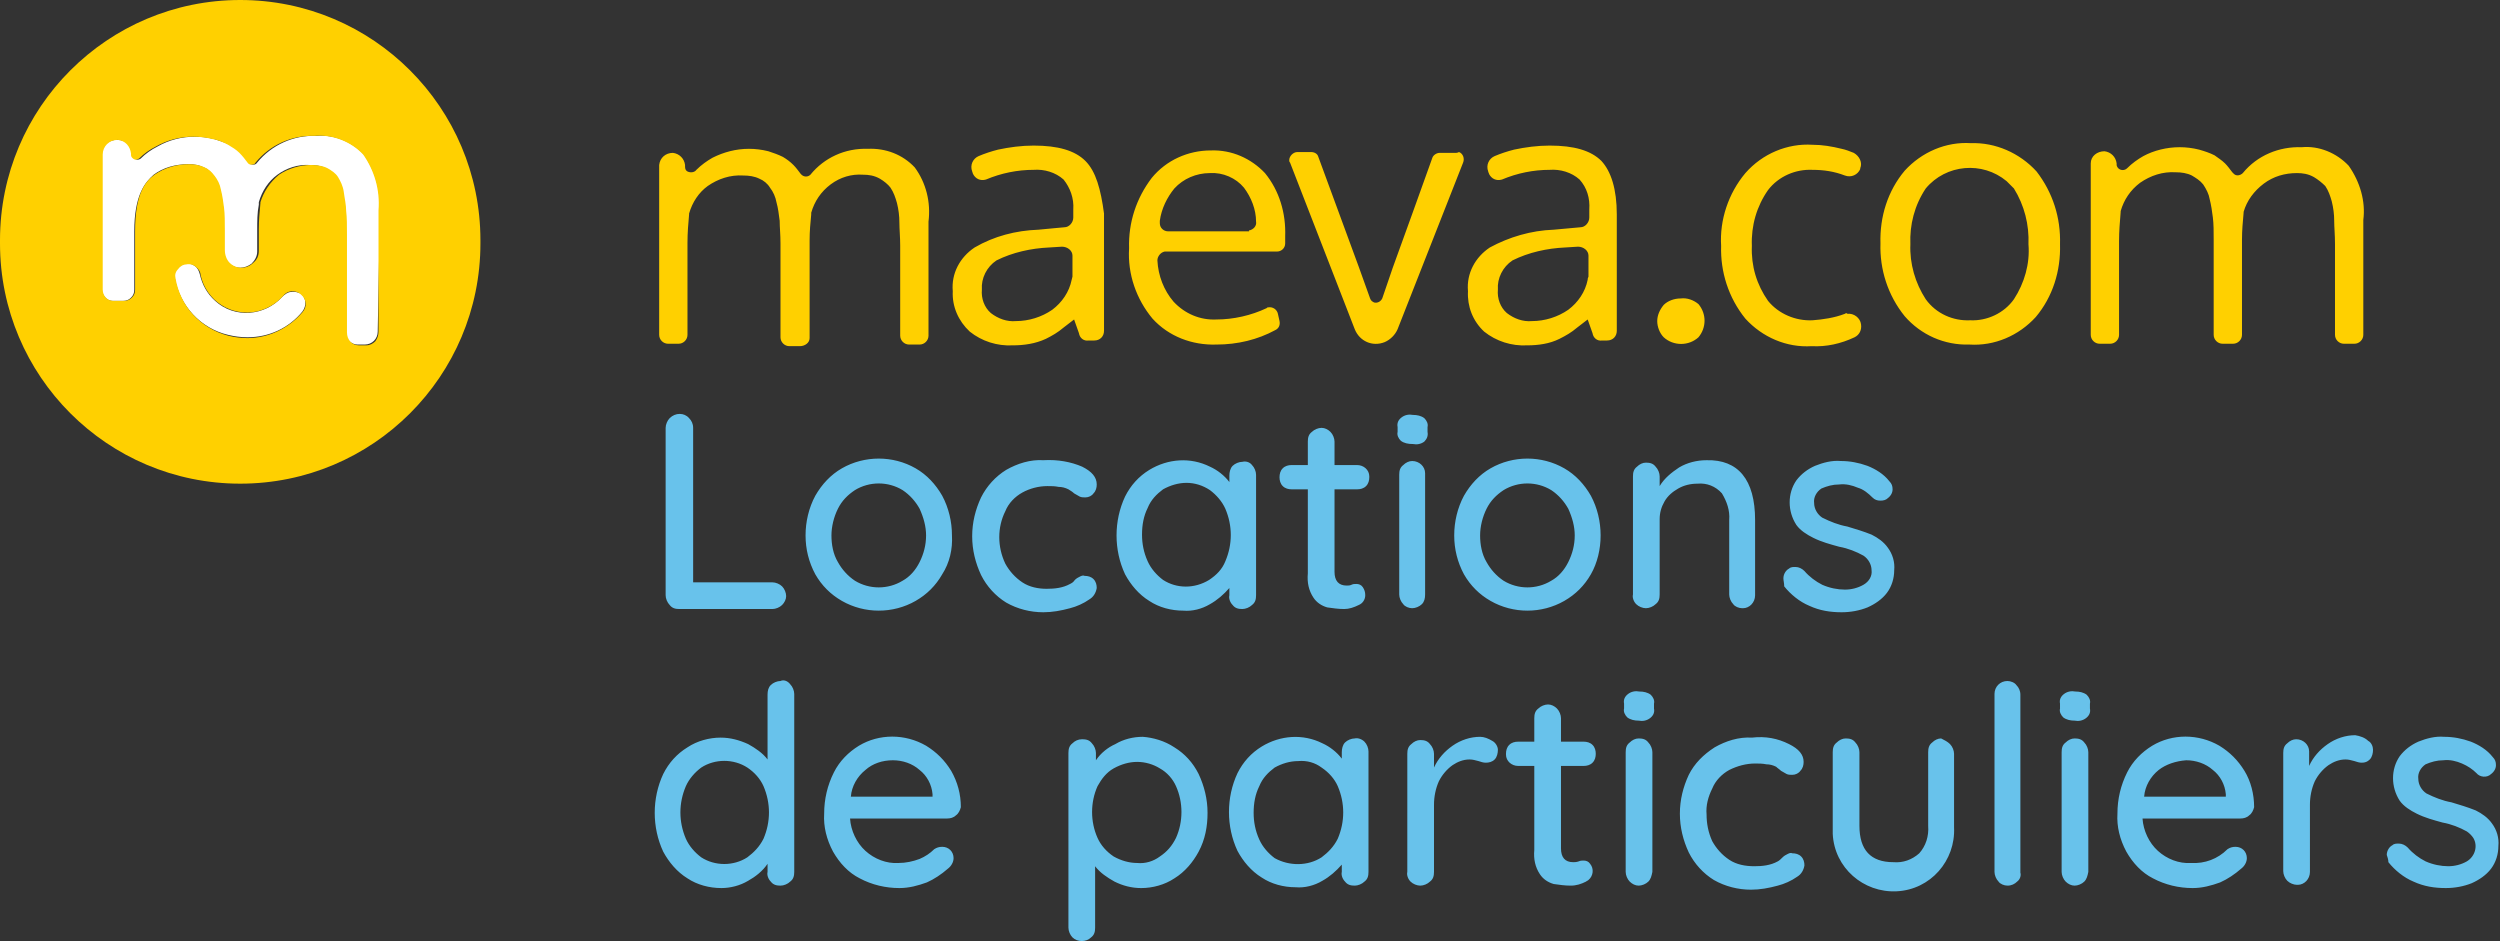 <svg id="Calque_1" xmlns="http://www.w3.org/2000/svg" viewBox="0 0 309.1 116.4"><rect x="0" y="0" width="309.1" height="116.4" fill="#333333" stroke="none"/><style>.st0{fill:#fff}.st1{fill:#ffd000}.st2{fill:#68c2eb}</style><path class="st0" d="M36 36.1c-.4 0-.8.3-1.1.6-2.2 2.4-5.9 2.7-8.3.5-1-.9-1.6-2-1.9-3.3-.1-.4-.3-.8-.6-1-.4-.3-.8-.4-1.2-.3-.4.1-.8.3-1 .6-.2.3-.4.7-.3 1.1.6 3.5 3.2 6.3 6.6 7.1.8.2 1.6.3 2.4.3 2.6 0 5.1-1.1 6.8-3.2.5-.7.5-1.6-.2-2.2-.3-.1-.7-.3-1.2-.2z"/><path class="st0" d="M46.9 30.1V26c.2-2.4-.5-4.9-1.9-6.9-1.5-1.6-3.7-2.5-5.9-2.3-2.8-.1-5.5 1.1-7.3 3.3-.2.3-.5.3-.8.2-.1 0-.1-.1-.2-.2-.3-.5-.6-.9-1-1.2-.4-.4-.9-.8-1.4-1-.6-.3-1.3-.5-1.9-.7-.8-.2-1.6-.3-2.4-.3-1.6 0-3.2.4-4.6 1.2-.8.4-1.5.9-2.1 1.5-.1.1-.4.2-.6.1-.2-.1-.4-.2-.4-.5V19c-.1-1-.9-1.7-1.8-1.7-1-.1-1.9.6-2 1.5v17c0 .7.6 1.4 1.3 1.4h1.3c.4 0 .7-.1 1-.4.3-.3.4-.6.4-1v-7.2c0-4.6 1.4-6.1 2.4-7 1.2-.9 2.7-1.3 4.3-1.3.7 0 1.3.1 1.9.4.5.2.9.6 1.2 1 .4.5.6 1.1.8 1.7.2.7.3 1.5.4 2.3.1.8.1 1.7.1 2.8V31c0 1.1.8 2.1 2 2.1.5 0 1-.2 1.4-.5.4-.4.7-.9.7-1.5v-2.6c0-1.1 0-2.2.2-3.2V25c.4-1.4 1.2-2.6 2.3-3.4 1.1-.8 2.5-1.3 4-1.2.7 0 1.4.1 2 .4.5.3 1 .6 1.3 1.1.4.6.6 1.2.7 1.8.2.8.3 1.6.3 2.4.1.8.1 1.8.1 2.9v12c0 .9.7 1.6 1.5 1.6h.9c.9 0 1.6-.7 1.6-1.6l.2-10.9z"/><path class="st1" d="M29.7 0C13.3 0 0 13.3 0 29.7v.4c0 16.4 13.3 29.7 29.7 29.7s29.7-13.3 29.7-29.7v-.4C59.4 13.3 46.1 0 29.7 0zm7.7 38.6c-1.7 2-4.2 3.2-6.8 3.2-.8 0-1.6-.1-2.4-.3-3.4-.9-5.9-3.6-6.5-7.1-.1-.4 0-.8.3-1.1.2-.3.6-.6 1-.6.4-.1.9 0 1.2.3.3.2.6.6.6 1 .7 3.2 3.8 5.2 7 4.5 1.2-.3 2.3-.9 3.2-1.9.5-.7 1.5-.8 2.2-.2s.8 1.5.2 2.2zm9 3.6c-.3.3-.7.5-1.1.5h-.9c-.9 0-1.5-.7-1.5-1.6V29c0-1.1 0-2.1-.1-2.9 0-.8-.2-1.6-.3-2.4-.1-.7-.4-1.3-.7-1.8-.3-.5-.8-.8-1.3-1.1-.6-.3-1.3-.4-2-.4-1.4 0-2.8.4-4 1.2-1.1.9-1.9 2.1-2.3 3.4v.1c-.1 1.1-.2 2.1-.2 3.2V31c0 .6-.2 1.1-.7 1.5-.8.8-2.1.8-2.9 0-.4-.4-.6-1-.6-1.6v-2.4c0-1.1 0-2-.1-2.8-.1-.8-.2-1.5-.4-2.3-.1-.6-.4-1.2-.8-1.7-.3-.4-.7-.8-1.2-1-.6-.3-1.3-.4-1.9-.4-1.5 0-3 .4-4.3 1.3-1.1.8-2.4 2.3-2.4 7v7.2c0 .4-.1.7-.4 1-.3.3-.6.4-1 .4H14c-.7 0-1.3-.6-1.3-1.4V28.5v-9.4c0-1 .8-1.8 1.8-1.8h.1c.9.1 1.5.8 1.6 1.7v.2c0 .2.2.4.4.5.2.1.4 0 .6-.1.6-.6 1.3-1.1 2.1-1.5 1.4-.8 3-1.2 4.6-1.2.8 0 1.6.1 2.4.3.7.1 1.3.4 1.9.7.5.3 1 .6 1.4 1 .4.4.7.8 1 1.2.2.3.5.3.8.2.1 0 .1-.1.2-.2 1.8-2.2 4.5-3.4 7.3-3.3 2.2-.2 4.5.7 6 2.3 1.4 2 2.1 4.4 1.9 6.9v15c0 .4-.1.8-.4 1.2z"/><path class="st2" d="M96.7 72.5c.3.3.5.8.5 1.2 0 .4-.2.8-.5 1.1-.3.3-.8.5-1.2.5H84c-.5 0-.9-.1-1.2-.5-.3-.3-.5-.8-.5-1.2V52.9c0-.4.2-.9.5-1.2.7-.7 1.8-.7 2.4 0 .3.3.5.7.5 1.2V72h9.8c.4 0 .9.2 1.2.5zM116.5 71c-.8 1.4-1.9 2.5-3.3 3.3-2.8 1.6-6.3 1.6-9.1 0-1.4-.8-2.5-1.9-3.3-3.3-.8-1.5-1.2-3.1-1.2-4.8 0-1.7.4-3.4 1.2-4.9.8-1.4 1.9-2.6 3.3-3.4 2.8-1.6 6.3-1.6 9.1 0 1.4.8 2.5 2 3.3 3.4.8 1.5 1.2 3.2 1.2 4.9.1 1.7-.3 3.4-1.2 4.8zm-2.8-8.1c-.5-.9-1.2-1.7-2.1-2.3-1.8-1.1-4.1-1.1-5.9 0-.9.6-1.6 1.3-2.1 2.3-.5 1-.8 2.2-.8 3.3 0 1.1.2 2.3.8 3.3.5.9 1.2 1.7 2.1 2.3 1.8 1.1 4.1 1.1 5.9 0 .9-.5 1.6-1.3 2.1-2.3.5-1 .8-2.1.8-3.3 0-1.1-.3-2.2-.8-3.3zM133.8 57.7c1.2.6 1.8 1.3 1.8 2.2 0 .4-.1.8-.4 1.1-.2.3-.6.5-1 .5-.2 0-.5 0-.7-.1-.2-.1-.5-.3-.7-.4-.2-.2-.4-.3-.7-.5-.4-.2-.8-.3-1.2-.3-.5-.1-.9-.1-1.4-.1-1.1 0-2.2.3-3.1.8-.9.5-1.7 1.3-2.1 2.3-1 2-1 4.4 0 6.5.5.9 1.2 1.7 2.1 2.3.9.6 2 .8 3 .8s2-.1 2.9-.6c.2-.1.4-.2.6-.5.2-.2.4-.3.6-.4.2-.1.4-.2.6-.1.4 0 .8.1 1.1.4.3.3.4.7.4 1.1-.1.6-.4 1.1-.9 1.4-.7.5-1.6.9-2.4 1.1-1.1.3-2.2.5-3.3.5-1.6 0-3.2-.4-4.6-1.2-1.3-.8-2.4-2-3.1-3.4-.7-1.5-1.1-3.1-1.1-4.8 0-1.7.4-3.3 1.1-4.8.7-1.4 1.8-2.6 3.1-3.4 1.4-.8 3-1.3 4.6-1.2 1.8-.1 3.4.2 4.8.8zM154.8 57.5c.3.3.5.8.5 1.2v14.9c0 .5-.1.9-.5 1.2-.3.3-.8.5-1.2.5-.5 0-.9-.1-1.2-.5-.3-.3-.5-.8-.4-1.2v-.9c-.7.8-1.5 1.5-2.4 2-1 .6-2.2.9-3.3.8-1.5 0-3-.4-4.2-1.2-1.3-.8-2.3-2-3-3.3-1.4-3-1.4-6.6 0-9.6.7-1.4 1.7-2.5 3-3.3 2.3-1.4 5.1-1.6 7.5-.4.9.4 1.8 1.1 2.4 1.9v-.8c0-.4.1-.9.4-1.2.3-.3.8-.5 1.2-.5.4-.1.9 0 1.2.4zm-5.3 14.2c.9-.6 1.6-1.3 2-2.3.9-2.1.9-4.4 0-6.5-.4-.9-1.1-1.7-1.9-2.3-.9-.6-1.9-.9-2.9-.9s-2 .3-2.9.8c-.8.6-1.5 1.3-1.9 2.3-.5 1-.7 2.1-.7 3.3 0 1.1.2 2.2.7 3.3.4.9 1.1 1.7 1.9 2.3 1.7 1.1 3.9 1.1 5.7 0zM165 60.5v10.2c0 1.1.5 1.7 1.5 1.7.2 0 .4 0 .6-.1.2-.1.4-.1.6-.1.3 0 .6.1.8.4.2.3.3.6.3 1 0 .5-.3 1-.8 1.2-.6.3-1.2.5-1.8.5-.7 0-1.4-.1-2.1-.2-.7-.2-1.3-.6-1.7-1.2-.6-.9-.8-1.9-.7-3V60.5h-2c-.4 0-.8-.1-1.1-.4-.3-.3-.4-.7-.4-1.1 0-.4.1-.8.4-1.1.3-.3.7-.4 1.1-.4h2v-2.9c0-.5.1-.9.5-1.2.3-.3.8-.5 1.2-.5.4 0 .8.2 1.1.5.3.3.5.8.5 1.2v2.9h2.8c.8 0 1.5.6 1.5 1.4v.1c0 .4-.1.8-.4 1.1-.3.3-.7.4-1.1.4H165zM173.2 54.5c-.3-.3-.5-.7-.4-1.1v-.6c-.1-.5.1-.9.5-1.2.4-.3.9-.4 1.4-.3.5 0 1 .1 1.4.4.3.3.5.7.4 1.1v.6c.1.5-.1.9-.4 1.2-.4.3-.9.4-1.4.3-.6 0-1.1-.1-1.5-.4zm2.6 20.2c-.3.3-.8.5-1.2.5-.4 0-.9-.2-1.1-.5-.3-.3-.5-.8-.5-1.2V58.7c0-.5.1-.9.5-1.2.3-.3.7-.5 1.1-.5.9 0 1.6.7 1.6 1.5v15c0 .5-.1.9-.4 1.2zM196.7 71c-.8 1.4-1.9 2.5-3.3 3.3-2.8 1.6-6.3 1.6-9.1 0-1.4-.8-2.5-1.9-3.3-3.3-.8-1.5-1.2-3.1-1.2-4.8 0-1.7.4-3.4 1.2-4.9.8-1.4 1.9-2.6 3.3-3.4 2.8-1.6 6.3-1.6 9.1 0 1.4.8 2.5 2 3.3 3.4.8 1.5 1.2 3.2 1.2 4.9 0 1.7-.4 3.4-1.2 4.8zm-2.8-8.1c-.5-.9-1.2-1.7-2.1-2.3-1.8-1.1-4.1-1.1-5.9 0-.9.6-1.6 1.3-2.1 2.3-.5 1-.8 2.2-.8 3.3 0 1.1.2 2.3.8 3.3.5.9 1.2 1.7 2.1 2.3 1.8 1.1 4.1 1.1 5.9 0 .9-.5 1.6-1.3 2.1-2.3.5-1 .8-2.1.8-3.3 0-1.1-.3-2.2-.8-3.3zM217 64.3v9.3c0 .9-.7 1.6-1.5 1.6h-.1c-.4 0-.9-.2-1.1-.5-.3-.3-.5-.8-.5-1.2v-9.2c.1-1.2-.3-2.3-.9-3.3-.8-.9-1.9-1.3-3-1.2-.9 0-1.7.2-2.4.6-.7.4-1.3.9-1.7 1.6-.4.7-.6 1.4-.6 2.2v9.3c0 .5-.1.9-.5 1.2-.3.3-.8.5-1.2.5-.4 0-.9-.2-1.2-.5-.3-.3-.5-.8-.4-1.2V58.9c0-.5.1-.9.5-1.2.3-.3.7-.5 1.1-.5.5 0 .9.1 1.2.5.3.3.5.8.5 1.2v1.2c.6-1 1.5-1.7 2.4-2.3 1-.6 2.2-.9 3.4-.9 3.9-.1 6 2.4 6 7.4zM220.5 71.5c0-.5.3-1 .7-1.2.2-.2.5-.2.8-.2.4 0 .8.2 1.1.5.6.7 1.4 1.3 2.2 1.7.9.4 1.9.6 2.8.6.8 0 1.6-.2 2.3-.6.7-.4 1.1-1.1 1-1.8 0-.7-.4-1.4-1-1.8-.9-.5-1.9-.9-3-1.1-1.1-.3-2.2-.6-3.2-1.1-.8-.4-1.6-.9-2.1-1.6-1.1-1.7-1.1-3.9 0-5.5.6-.8 1.4-1.4 2.3-1.8 1-.4 2.1-.7 3.2-.6 1.1 0 2.2.2 3.3.6 1 .4 2 1 2.7 1.9.3.3.4.6.4 1s-.2.8-.6 1.1c-.2.2-.5.3-.9.3s-.7-.1-1-.4c-.5-.5-1.1-1-1.8-1.2-.7-.3-1.5-.5-2.3-.4-.8 0-1.5.2-2.2.5-.6.4-1 1.1-.9 1.8 0 .7.4 1.4 1 1.8 1 .5 2 .9 3.1 1.1 1 .3 2 .6 3 1 .8.4 1.5.9 2 1.6.6.8.9 1.8.8 2.8 0 1-.3 2-.9 2.8-.6.8-1.5 1.4-2.4 1.8-1 .4-2.1.6-3.2.6-1.4 0-2.7-.2-4-.8-1.2-.5-2.3-1.4-3.1-2.4 0-.4-.1-.7-.1-1zM97.7 84.6c.3.3.5.8.5 1.2v22c0 .5-.1.9-.5 1.2-.3.3-.8.5-1.2.5-.5 0-.9-.1-1.2-.5-.3-.3-.5-.8-.4-1.2v-1c-.6.9-1.5 1.6-2.4 2.1-1 .6-2.2.9-3.3.9-1.5 0-3-.4-4.2-1.2-1.3-.8-2.3-2-3-3.3-1.4-3-1.4-6.6 0-9.6.7-1.4 1.7-2.5 3-3.3 1.2-.8 2.7-1.2 4.1-1.2 1.2 0 2.3.3 3.4.8.9.5 1.8 1.1 2.4 1.9v-8c0-.5.1-.9.4-1.2.3-.3.8-.5 1.2-.5.4-.2.9 0 1.2.4zM92.4 106c.8-.6 1.5-1.3 2-2.3.9-2.1.9-4.4 0-6.5-.4-.9-1.1-1.7-2-2.3-1.7-1.1-4-1.1-5.7 0-.8.6-1.5 1.4-1.9 2.3-.9 2.1-.9 4.4 0 6.5.4.9 1.1 1.7 1.9 2.3 1.7 1.1 4 1.1 5.7 0zM118.2 100.8c-.3.3-.7.4-1.1.4h-12c.1 1.5.8 3 1.9 4 1.1 1 2.6 1.6 4.1 1.5.9 0 1.8-.2 2.6-.5.7-.3 1.3-.7 1.8-1.2.3-.2.6-.3 1-.3.8 0 1.4.6 1.4 1.4 0 .5-.3 1-.7 1.3-.8.7-1.7 1.3-2.6 1.7-1.1.4-2.2.7-3.4.7-1.7 0-3.4-.4-4.9-1.2-1.4-.7-2.5-1.9-3.3-3.3-.8-1.5-1.2-3.1-1.1-4.7 0-1.8.4-3.5 1.2-5.1.7-1.4 1.8-2.5 3.1-3.3 2.5-1.5 5.7-1.5 8.3 0 1.3.8 2.3 1.8 3.1 3.1.8 1.4 1.2 2.9 1.2 4.5-.1.4-.3.8-.6 1zM107 95.2c-1 .8-1.7 2-1.8 3.3h10.1v-.3c-.1-1.2-.7-2.3-1.6-3-.9-.8-2.1-1.2-3.3-1.2-1.3 0-2.5.4-3.4 1.2zM145.2 92.4c1.3.8 2.3 1.9 3 3.3.7 1.5 1.1 3.1 1.1 4.8 0 1.7-.3 3.3-1.1 4.8-.7 1.3-1.7 2.5-3 3.3-1.2.8-2.7 1.2-4.1 1.2-1.2 0-2.3-.3-3.3-.8-.9-.5-1.8-1.1-2.4-1.9v7.6c0 .5-.1.9-.5 1.2-.6.6-1.7.6-2.3 0-.3-.3-.5-.8-.5-1.2V93.1c0-.5.1-.9.5-1.2.3-.3.7-.5 1.2-.5s.9.1 1.2.5c.3.3.5.8.5 1.2v.9c.6-.9 1.5-1.6 2.4-2 1-.6 2.2-.9 3.4-.9 1.3.1 2.7.5 3.9 1.3zm-1.8 13.5c.9-.6 1.5-1.3 2-2.3.9-2 .9-4.4 0-6.4-.4-.9-1.1-1.7-2-2.2-.8-.5-1.8-.8-2.8-.8-1 0-2 .3-2.9.8-.9.5-1.5 1.3-2 2.2-.9 2-.9 4.4 0 6.4.4.9 1.1 1.7 2 2.3.9.5 1.9.8 2.9.8 1 .1 2-.2 2.8-.8zM168.7 91.7c.3.3.5.8.5 1.2v14.9c0 .5-.1.9-.5 1.2-.3.3-.8.5-1.2.5-.5 0-.9-.1-1.2-.5-.3-.3-.5-.8-.4-1.2v-.9c-.7.8-1.5 1.5-2.4 2-1 .6-2.2.9-3.3.8-1.5 0-3-.4-4.2-1.2-1.3-.8-2.3-2-3-3.3-1.4-3-1.4-6.6 0-9.6.7-1.4 1.7-2.5 3-3.3 2.3-1.4 5.1-1.6 7.5-.4.9.4 1.8 1.1 2.4 1.9V93c0-.4.1-.9.4-1.2.3-.3.8-.5 1.2-.5.4-.1.9.1 1.2.4zm-5.3 14.3c.8-.6 1.5-1.3 2-2.3.9-2.1.9-4.4 0-6.5-.4-.9-1.1-1.7-2-2.3-.8-.6-1.8-.9-2.9-.8-1 0-2 .3-2.9.8-.8.6-1.5 1.3-1.9 2.3-.5 1-.7 2.1-.7 3.3 0 1.1.2 2.2.7 3.3.4.9 1.1 1.7 1.9 2.3 1.8 1 4.1 1 5.8-.1zM184.5 91.6c.4.2.7.7.7 1.1 0 .4-.1.9-.4 1.2-.3.3-.7.4-1.1.4-.3 0-.6-.1-.9-.2-.4-.1-.7-.2-1.1-.2-.8 0-1.5.3-2.1.7-.7.5-1.3 1.2-1.7 2-.4.9-.6 1.9-.6 2.9v8.3c0 .5-.1.9-.5 1.2-.3.3-.8.5-1.2.5-.4 0-.9-.2-1.2-.5-.3-.3-.5-.8-.4-1.2V93.2c0-.5.1-.9.5-1.2.3-.3.7-.5 1.1-.5.5 0 .9.1 1.2.5.3.3.5.8.5 1.2v1.7c.5-1.1 1.3-2 2.3-2.7 1-.7 2.2-1.1 3.4-1.1.5 0 1 .2 1.5.5zM193 94.7v10.2c0 1.1.5 1.7 1.5 1.7.2 0 .4 0 .7-.1.2-.1.4-.1.6-.1.3 0 .6.1.8.4.5.6.4 1.5-.2 2-.1.1-.2.1-.3.2-.6.3-1.2.5-1.9.5s-1.4-.1-2.1-.2c-.7-.2-1.3-.6-1.7-1.2-.6-.9-.8-1.9-.7-3V94.7h-2c-.8 0-1.5-.6-1.5-1.4v-.1c0-.4.1-.8.4-1.1.3-.3.7-.4 1.1-.4h2v-2.9c0-.5.1-.9.5-1.2.3-.3.8-.5 1.2-.5.4 0 .8.2 1.1.5.3.3.5.8.5 1.2v2.9h2.8c.4 0 .8.1 1.1.4.3.3.4.7.4 1.1 0 .4-.1.8-.4 1.1-.3.3-.7.4-1.1.4H193zM201.2 88.7c-.3-.3-.5-.7-.4-1.1V87c-.1-.5.1-.9.5-1.2.4-.3.9-.4 1.4-.3.5 0 1 .1 1.4.4.3.3.5.7.4 1.1v.6c.1.5-.1.9-.5 1.2-.4.3-.9.4-1.4.3-.5 0-1-.1-1.4-.4zm2.6 20.3c-.3.3-.8.5-1.2.5-.4 0-.8-.2-1.1-.5-.3-.3-.5-.8-.5-1.2V93c0-.5.1-.9.5-1.2.3-.3.7-.5 1.1-.5.5 0 .9.1 1.2.5.3.3.5.8.5 1.2v14.8c-.1.5-.2.9-.5 1.2zM221.2 92c1.2.6 1.8 1.3 1.8 2.2 0 .4-.1.8-.4 1.1-.2.3-.6.5-1 .5-.2 0-.5 0-.7-.1-.2-.1-.5-.3-.7-.4-.2-.2-.4-.3-.6-.5-.4-.2-.8-.3-1.2-.3-.5-.1-.9-.1-1.4-.1-1.1 0-2.2.3-3.2.8-.9.5-1.7 1.3-2.1 2.3-.5 1-.8 2.1-.7 3.2 0 1.1.2 2.2.7 3.3.5.9 1.2 1.7 2.1 2.3.9.6 2 .8 3.1.8 1 0 2-.1 2.9-.6.2-.1.4-.3.6-.5.2-.2.4-.3.6-.4.2-.1.4-.2.6-.1.4 0 .8.1 1.1.4.3.3.4.7.4 1.1-.1.6-.4 1.1-.9 1.4-.7.5-1.6.9-2.4 1.1-1.1.3-2.2.5-3.3.5-1.6 0-3.2-.4-4.6-1.2-1.3-.8-2.4-2-3.1-3.4-.7-1.5-1.1-3.1-1.1-4.8 0-1.7.4-3.3 1.1-4.8.7-1.4 1.8-2.5 3.2-3.4 1.4-.8 3-1.3 4.6-1.2 1.7-.2 3.2.1 4.6.8zM241.1 92c.3.3.5.8.5 1.2v9.1c.2 4.1-2.9 7.7-7.1 7.9-4.1.2-7.7-2.9-7.9-7.1V93c0-.5.1-.9.5-1.2.3-.3.7-.5 1.1-.5.5 0 .9.1 1.2.5.3.3.5.8.5 1.2v9.1c0 3 1.4 4.5 4.2 4.5 1.2.1 2.3-.3 3.2-1.1.8-.9 1.2-2.1 1.1-3.4V93c0-.5.1-.9.5-1.2.3-.3.7-.5 1.1-.5.4.2.8.4 1.1.7zM249.4 109c-.3.3-.7.5-1.2.5-.4 0-.9-.2-1.1-.5-.3-.3-.5-.8-.5-1.2v-22c0-.9.7-1.6 1.6-1.6.4 0 .9.2 1.1.5.3.3.5.7.5 1.2v22c.1.3 0 .8-.4 1.1zM255.1 88.7c-.3-.3-.5-.7-.4-1.1V87c-.1-.5.1-.9.5-1.2.4-.3.9-.4 1.4-.3.5 0 1 .1 1.4.4.3.3.5.7.4 1.1v.6c.1.5-.1.9-.5 1.2-.4.3-.9.4-1.4.3-.5 0-1-.1-1.4-.4zm2.6 20.3c-.3.3-.8.5-1.2.5-.4 0-.8-.2-1.1-.5-.3-.3-.5-.8-.5-1.2V93c0-.5.1-.9.5-1.2.3-.3.7-.5 1.1-.5.5 0 .9.1 1.2.5.3.3.5.8.5 1.2v14.8c-.1.5-.2.9-.5 1.2zM278.1 100.8c-.3.3-.7.4-1.1.4h-12.1c.1 1.5.8 3 1.9 4 1.1 1 2.6 1.6 4.1 1.5 1.7.1 3.3-.5 4.5-1.7.3-.2.6-.3 1-.3.8 0 1.4.6 1.4 1.4 0 .5-.3 1-.7 1.3-.8.7-1.7 1.3-2.6 1.7-1.1.4-2.2.7-3.4.7-1.7 0-3.4-.4-4.9-1.2-1.4-.7-2.5-1.9-3.3-3.3-.8-1.5-1.2-3.1-1.1-4.7 0-1.8.4-3.5 1.2-5.1.7-1.4 1.8-2.5 3.1-3.3 2.5-1.5 5.7-1.5 8.3 0 1.3.8 2.3 1.8 3.1 3.1.8 1.3 1.2 2.9 1.2 4.5-.1.4-.3.8-.6 1zm-11.2-5.6c-1 .8-1.7 2-1.8 3.3h10.1v-.3c-.1-1.2-.7-2.3-1.6-3-.9-.8-2.1-1.2-3.3-1.2-1.3.1-2.5.5-3.4 1.2zM292.8 91.6c.4.2.6.7.6 1.1 0 .4-.1.9-.4 1.2-.3.3-.6.4-1 .4-.3 0-.6-.1-.9-.2-.4-.1-.7-.2-1.1-.2-.8 0-1.5.3-2.1.7-.7.5-1.3 1.2-1.7 2-.4.9-.6 1.9-.6 2.9v8.3c0 .9-.7 1.6-1.5 1.6h-.1c-.4 0-.9-.2-1.2-.5-.3-.3-.5-.8-.5-1.2V93.1c0-.5.1-.9.5-1.2.3-.3.7-.5 1.1-.5.9 0 1.6.7 1.6 1.5v1.8c.5-1.1 1.3-2 2.3-2.7 1-.7 2.2-1.1 3.4-1.1.6.1 1.2.3 1.6.7zM295.1 105.7c0-.5.3-1 .7-1.2.2-.2.5-.2.8-.2.4 0 .8.2 1.1.5.6.7 1.4 1.3 2.2 1.7.9.4 1.9.6 2.8.6.8 0 1.6-.2 2.3-.6 1-.6 1.4-1.9.8-2.9-.2-.3-.5-.6-.8-.8-.9-.5-1.9-.9-3-1.1-1.1-.3-2.2-.6-3.2-1.1-.8-.4-1.6-.9-2.1-1.6-1.1-1.7-1.1-3.9 0-5.5.6-.8 1.4-1.4 2.3-1.8 1-.4 2.1-.7 3.2-.6 1.1 0 2.2.2 3.3.6 1 .4 2 1 2.7 1.9.3.3.4.6.4 1s-.2.8-.6 1.1c-.5.5-1.4.4-1.8-.1-.5-.5-1.1-.9-1.8-1.2-.7-.3-1.5-.5-2.3-.4-.8 0-1.5.2-2.2.5-.6.4-1 1.1-.9 1.8 0 .7.4 1.4 1 1.8 1 .5 2 .9 3.1 1.1 1 .3 2 .6 3 1 .8.4 1.5.9 2 1.6.6.8.9 1.8.8 2.8 0 1-.3 2-.9 2.8-.6.8-1.5 1.4-2.4 1.8-1 .4-2.1.6-3.2.6-1.4 0-2.7-.2-4-.8-1.2-.5-2.3-1.4-3.1-2.4 0-.3-.1-.6-.2-.9z"/><path class="st1" d="M207.8 36.9c-.8 0-1.6.3-2.1.8-.5.6-.8 1.3-.8 2s.3 1.5.8 2c1.2 1.1 3.1 1.1 4.3 0 1-1.2 1-2.9 0-4.1-.6-.5-1.4-.8-2.2-.7zM228.1 38.8c-1.3.5-2.7.7-4 .8-2.1.1-4.2-.8-5.5-2.4-1.4-2-2.1-4.3-2-6.8-.1-2.5.6-4.9 2-6.9 1.3-1.7 3.4-2.6 5.5-2.5 1.4 0 2.7.2 4 .7.8.3 1.6-.1 1.9-.8v-.1c.3-.7-.1-1.5-.8-1.9-.5-.2-1-.4-1.5-.5-1.2-.3-2.4-.5-3.6-.5-3.1-.2-6.2 1.1-8.3 3.5-2.1 2.5-3.2 5.8-3 9-.1 3.2.9 6.4 3 9 2.1 2.3 5.1 3.6 8.2 3.4 1.8.1 3.6-.3 5.3-1.1.6-.3.9-.9.8-1.6-.1-.8-.9-1.4-1.7-1.3 0-.1-.2-.1-.3 0zM243.7 17.7c-3.1-.2-6.1 1.1-8.2 3.4-2.1 2.5-3.1 5.7-3 9-.1 3.2.9 6.4 3 9 2 2.3 4.9 3.6 8 3.5 3.1.2 6.1-1.1 8.2-3.4 2.1-2.5 3.1-5.7 3-9 .1-3.3-.9-6.4-2.9-9-2.1-2.3-5.1-3.6-8.1-3.5zM249 37c-1.2 1.7-3.3 2.7-5.4 2.6-2.1.1-4.2-.8-5.5-2.6-1.3-2-2-4.4-1.9-6.8-.1-2.4.5-4.8 1.9-6.9 2.5-3 7-3.4 10-.9l.9.9c1.3 2.1 1.9 4.5 1.8 6.9.2 2.4-.5 4.8-1.8 6.8zM290.4 20.5c-1.5-1.6-3.7-2.5-5.8-2.3-2.8-.1-5.5 1-7.3 3.2-.3.3-.8.4-1.1.1l-.2-.2c-.3-.4-.6-.8-.9-1.1-.4-.4-.9-.7-1.3-1-.6-.3-1.2-.5-1.9-.7-.8-.2-1.6-.3-2.4-.3-1.6 0-3.2.4-4.5 1.1-.7.4-1.4.9-2 1.5-.3.3-.8.3-1.1 0-.1-.1-.2-.3-.2-.4v-.2c-.1-.8-.7-1.4-1.5-1.5-.9 0-1.7.6-1.7 1.5V41.4c0 .6.5 1.1 1.1 1.1h1.3c.6 0 1.1-.5 1.1-1.1V29.8c0-1.2.1-2.4.2-3.6v-.1c.4-1.4 1.2-2.6 2.4-3.5 1.3-.9 2.8-1.4 4.4-1.3.7 0 1.4.1 2 .4.5.3 1 .6 1.4 1.1.4.6.7 1.2.8 1.8.2.8.3 1.5.4 2.3.1.8.1 1.7.1 2.8v11.7c0 .6.5 1.1 1.1 1.1h1.3c.6 0 1.1-.5 1.1-1.1V29.6c0-1.1.1-2.2.2-3.3v-.1c.4-1.4 1.3-2.6 2.5-3.5 1.2-.9 2.6-1.3 4.1-1.3.7 0 1.4.1 2.1.5.5.3 1 .7 1.4 1.1.4.6.6 1.2.8 1.9.2.8.3 1.6.3 2.4 0 .8.1 1.7.1 2.9v11.2c0 .6.5 1.1 1.1 1.1h1.3c.6 0 1.1-.5 1.1-1.1V27.2c.3-2.3-.4-4.7-1.8-6.7zM113.1 20.7c-1.5-1.6-3.6-2.4-5.8-2.3-2.8-.1-5.4 1.1-7.1 3.2-.3.3-.8.3-1.1 0l-.1-.1c-.3-.4-.6-.8-.9-1.1-.4-.4-.8-.7-1.3-1-.6-.3-1.2-.5-1.8-.7-.8-.2-1.6-.3-2.4-.3-1.6 0-3.1.4-4.5 1.1-.7.4-1.4.9-2 1.5-.2.3-.7.4-1.1.2-.2-.1-.3-.3-.3-.6v-.2c-.1-.8-.7-1.4-1.5-1.5-.9 0-1.6.6-1.7 1.5v21c0 .6.5 1.1 1.1 1.1h1.3c.6 0 1.1-.5 1.1-1.1V30c0-1.2.1-2.4.2-3.5v-.1c.4-1.4 1.2-2.6 2.3-3.4 1.3-.9 2.8-1.4 4.4-1.3.7 0 1.4.1 2 .4.5.2 1 .6 1.3 1.1.4.5.7 1.2.8 1.8.2.7.3 1.5.4 2.3 0 .8.1 1.7.1 2.8v11.6c0 .6.5 1.1 1.1 1.1h1.3c.6 0 1.2-.4 1.2-1V29.7c0-1.1.1-2.2.2-3.2v-.2c.4-1.4 1.2-2.6 2.4-3.5 1.2-.9 2.6-1.3 4-1.2.7 0 1.4.1 2.1.5.5.3 1 .7 1.3 1.1.4.6.6 1.2.8 1.9.2.8.3 1.6.3 2.4 0 .8.1 1.8.1 2.9v11.1c0 .6.5 1.1 1.1 1.1h1.3c.6 0 1.1-.5 1.1-1.1V27.4c.3-2.4-.3-4.8-1.7-6.7zM149.7 18.6c-2.8 0-5.5 1.2-7.3 3.4-1.9 2.5-2.9 5.5-2.8 8.7-.2 3.2.9 6.3 2.9 8.7 2 2.2 4.9 3.3 7.9 3.2 2.6 0 5.1-.6 7.3-1.8.4-.2.6-.6.5-1.1l-.2-.9c-.1-.5-.6-.9-1.2-.8-.1 0-.1 0-.2.1-1.9.9-4.1 1.4-6.2 1.4-2 .1-3.9-.7-5.3-2.2-1.2-1.4-1.9-3.2-2-5.1 0-.5.4-1 .9-1.1h13.9c.5 0 1-.4 1-1v-.9c.1-2.8-.7-5.6-2.5-7.8-1.7-1.8-4.1-2.9-6.7-2.8zm4.7 10h-10c-.5 0-1-.4-1-1v-.3c.2-1.5.9-2.9 1.8-4 1.1-1.2 2.7-1.9 4.4-1.9 1.6-.1 3.2.6 4.2 1.8.9 1.2 1.5 2.7 1.5 4.2.1.5-.3 1-.9 1.1.1.1 0 .1 0 .1zM134.2 19.9c-1.3-1.3-3.4-1.9-6.4-1.9-1.5 0-3 .2-4.4.5-.8.2-1.7.5-2.4.8-.7.3-1.1 1.1-.8 1.9l.1.3c.3.6.9.9 1.6.7 1.9-.8 3.9-1.2 5.9-1.2 1.3-.1 2.7.3 3.7 1.2.8 1 1.3 2.3 1.2 3.7v1c0 .6-.5 1.2-1.1 1.2l-1.1.1-2.1.2c-2.8.1-5.5.8-7.9 2.2-1.8 1.2-2.9 3.2-2.7 5.4-.1 1.9.7 3.7 2.1 5 1.5 1.2 3.4 1.8 5.3 1.7 1.4 0 2.8-.2 4.1-.8.8-.4 1.5-.8 2.2-1.4l1.3-1c.2.6.4 1.1.6 1.7.1.6.6 1 1.2.9h.7c.7 0 1.2-.5 1.2-1.2V26.4c-.4-3-1-5.2-2.3-6.5zm-1.7 14.7c-.3 1.5-1.2 2.8-2.4 3.7-1.3.9-2.9 1.4-4.5 1.4-1.1.1-2.2-.3-3.1-1-.8-.7-1.2-1.8-1.1-2.9-.1-1.4.6-2.8 1.8-3.6 2-1 4.3-1.5 6.5-1.6l1.6-.1c.7 0 1.3.5 1.3 1.1v2.6l-.1.4zM198 19.9c-1.3-1.3-3.4-1.9-6.4-1.9-1.5 0-3 .2-4.4.5-.8.2-1.7.5-2.4.8-.7.3-1.1 1.1-.8 1.9 0 .1.1.2.1.3.3.6.9.9 1.6.7 1.9-.8 3.9-1.2 5.9-1.2 1.3-.1 2.7.3 3.7 1.2.9 1 1.3 2.3 1.2 3.7v1c0 .6-.5 1.2-1.1 1.2l-1.1.1-2.2.2c-2.8.1-5.5.9-7.9 2.2-1.8 1.2-2.9 3.2-2.7 5.4-.1 1.9.6 3.7 2 5 1.5 1.2 3.4 1.8 5.3 1.7 1.4 0 2.8-.2 4-.8.8-.4 1.5-.8 2.2-1.4l1.3-1c.2.6.4 1.1.6 1.7.1.6.6 1 1.2.9h.6c.7 0 1.2-.5 1.2-1.2V26.5c0-3.1-.7-5.3-1.9-6.6zm-1.7 14.7c-.3 1.5-1.2 2.8-2.4 3.7-1.3.9-2.9 1.4-4.5 1.4-1.1.1-2.2-.3-3.1-1-.8-.7-1.2-1.8-1.1-2.9-.1-1.4.6-2.8 1.8-3.6 2-1 4.3-1.5 6.5-1.6l1.6-.1c.7 0 1.3.5 1.3 1.1v2.6c-.1.2-.1.3-.1.4zM180 18.9h-2c-.4 0-.8.3-.9.6-.8 2.3-4 11.1-4.9 13.6-.5 1.4-.9 2.7-1.3 3.8-.2.4-.6.6-1 .5-.2-.1-.4-.2-.5-.5L168 33l-5-13.6c-.1-.4-.5-.6-.9-.6h-1.7c-.5 0-1 .5-1 1 0 .1 0 .2.1.3l8 20.6c.6 1.5 2.2 2.2 3.7 1.6.7-.3 1.3-.9 1.6-1.6l8.1-20.6c.2-.5 0-1.1-.5-1.3-.2.1-.3.1-.4.1z"/></svg>